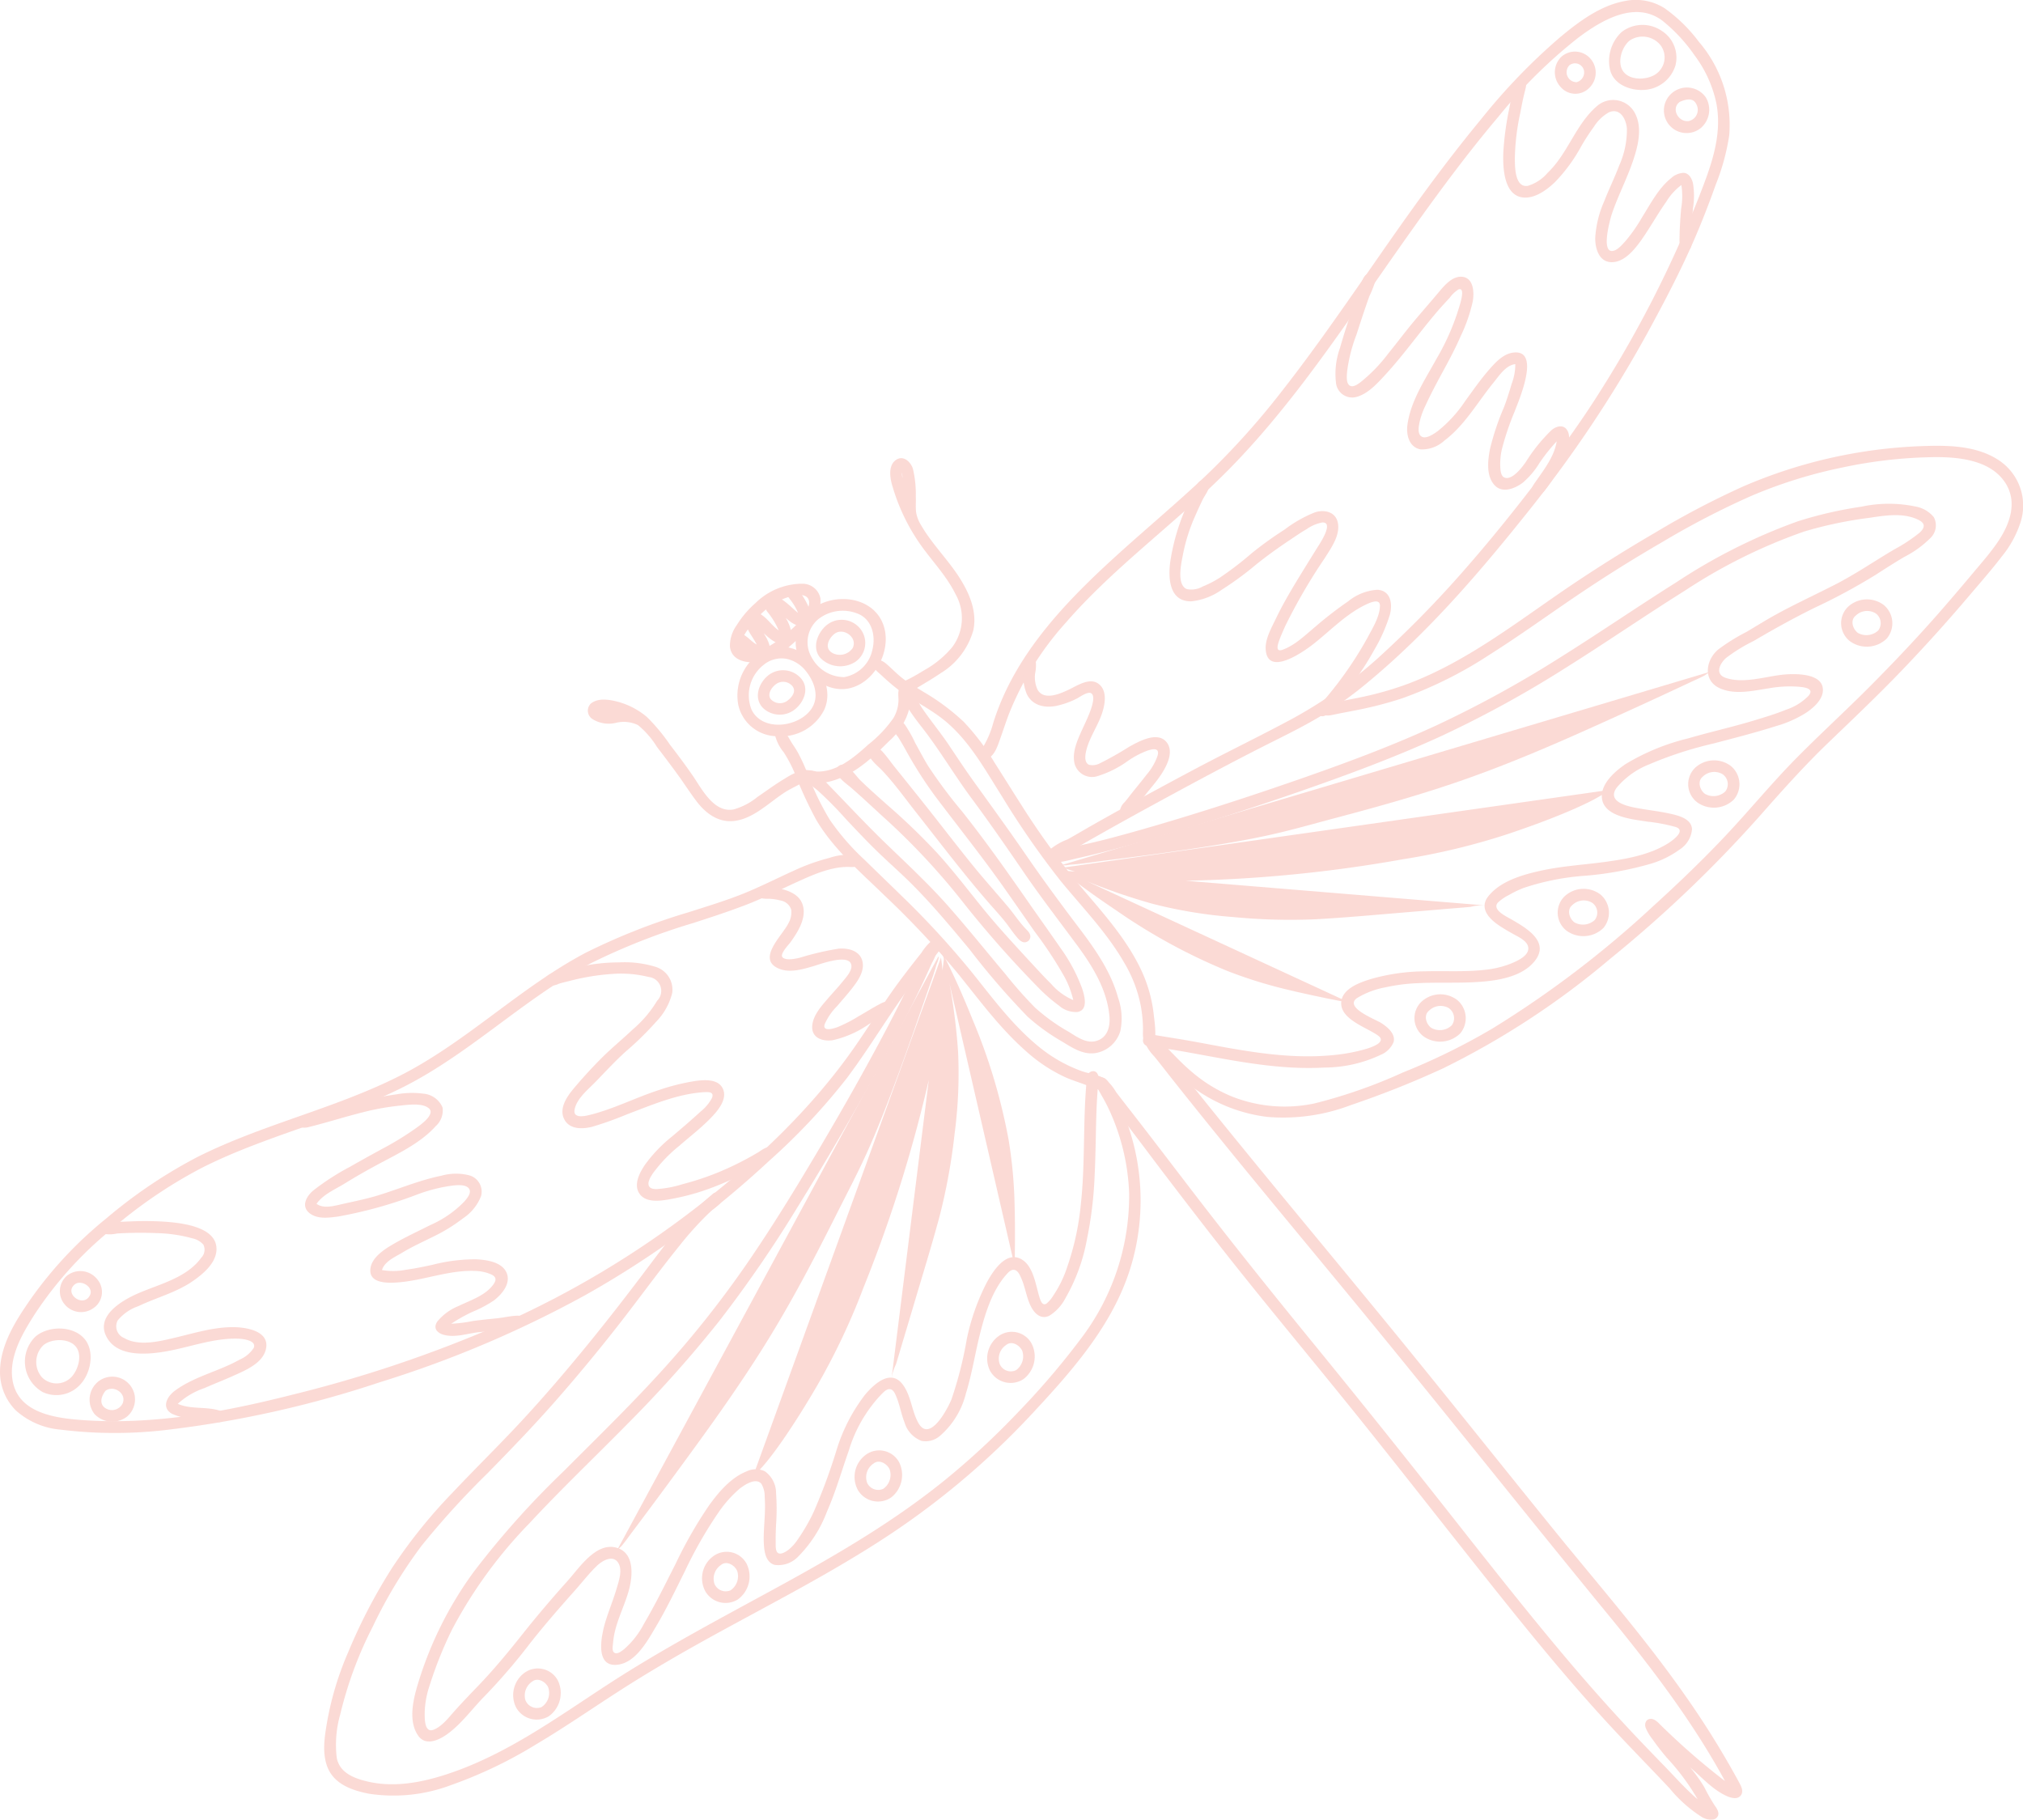 <svg xmlns="http://www.w3.org/2000/svg" width="266.418" height="239.641" viewBox="0 0 266.418 239.641"><g opacity="0.5"><path d="M554.121,1711.468a5.123,5.123,0,0,0,.893-3.191,2.4,2.4,0,0,0-2.378-1.94,8.816,8.816,0,0,0-6.162,2.533,12.882,12.882,0,0,0-2.5,2.945,4.653,4.653,0,0,0-.882,2.817c.26,2.173,2.909,2.289,4.557,1.851a9.1,9.1,0,0,0,3.4-1.972c.589-.5,1.142-1.029,1.7-1.564A5.862,5.862,0,0,0,554.121,1711.468Zm-6.225-1.787a8.436,8.436,0,0,1,2.8-1.556c.672-.208,2.127-.6,2.644.107.553.753-.29,2.088-.744,2.688a14.817,14.817,0,0,1-2.658,2.442,8.53,8.53,0,0,1-2.788,1.684c-.667.2-2.181.375-2.479-.491-.264-.77.5-1.8.914-2.38A12.749,12.749,0,0,1,547.9,1709.682Z" transform="translate(-446.965 -1629.469)" fill="#f8b5ac" fill-rule="evenodd"></path><path d="M531.186,1711.073a5.467,5.467,0,0,0-1.225,7.038c1.251,2.125,3.76,3.825,6.3,3.258,4.115-.92,6.463-6.961,3.369-10.123C537.482,1709.055,533.471,1709.149,531.186,1711.073Zm.9,1.259a5.219,5.219,0,0,1,5.243-.8c1.892.725,2.414,2.907,1.969,4.723a4.605,4.605,0,0,1-3.742,3.644,4.893,4.893,0,0,1-4.217-2.514A3.973,3.973,0,0,1,532.086,1712.332Z" transform="translate(-424.4 -1630.731)" fill="#f8b5ac" fill-rule="evenodd"></path><path d="M545.128,1722.155a3.671,3.671,0,0,1,3.093-.735,4.47,4.47,0,0,1,2.5,1.677c1.086,1.394,1.727,3.321.643,4.9-1.651,2.406-6.454,3.057-7.876.069A5.086,5.086,0,0,1,545.128,1722.155Zm-1-1.18a6.767,6.767,0,0,0-2.378,6.508,5.272,5.272,0,0,0,5.142,4.1,6.366,6.366,0,0,0,6.159-3.45c.977-2.1.158-4.469-1.253-6.159a6.088,6.088,0,0,0-3.745-2.133A5.254,5.254,0,0,0,544.131,1720.975Z" transform="translate(-444.519 -1634.632)" fill="#f8b5ac" fill-rule="evenodd"></path><path d="M471.64,1722.852c-.2.827.407,1.249.958,1.736a31.514,31.514,0,0,0,2.426,2.078c1.728,1.239,3.638,2.2,5.349,3.469,3.634,2.689,5.8,6.74,8.177,10.481a111.114,111.114,0,0,0,7.765,11.183c2.865,3.485,6.051,6.748,8.311,10.684a17.506,17.506,0,0,1,2.207,5.765,17.773,17.773,0,0,1,.281,2.98c0,.629-.129,1.84.583,2.182,1.587.761.9-3.41.848-3.933a18.55,18.55,0,0,0-1.552-5.755c-1.849-4.058-4.837-7.426-7.7-10.786a99.573,99.573,0,0,1-8.037-10.95c-1.242-1.938-2.456-3.894-3.694-5.833a30.46,30.46,0,0,0-4.045-5.359,28.88,28.88,0,0,0-5.23-3.906c-.906-.562-1.849-1.084-2.7-1.726-.8-.6-1.487-1.335-2.244-1.988C472.82,1722.73,472.274,1722.436,471.64,1722.852Z" transform="translate(-356.588 -1635.73)" fill="#f8b5ac" fill-rule="evenodd"></path><path d="M481.865,1737.863a5.617,5.617,0,0,0,1.218,2.609,17.757,17.757,0,0,1,1.47,2.8,52.973,52.973,0,0,0,2.8,6.08c2.287,3.89,5.805,6.86,9,9.974a119.745,119.745,0,0,1,9.521,10.1c2.869,3.531,5.557,7.244,8.975,10.281a20.707,20.707,0,0,0,5.317,3.559c.9.4,1.843.682,2.763,1.035.654.251,1.48.747,2.2.516.959-.3.524-1.232-.144-1.556-.856-.415-1.862-.5-2.755-.835a19.238,19.238,0,0,1-5.255-2.945c-3.507-2.771-6.191-6.382-8.959-9.849a114.115,114.115,0,0,0-9.376-10.222c-1.631-1.6-3.283-3.178-4.913-4.78a31.27,31.27,0,0,1-4.572-5.266,36.218,36.218,0,0,1-2.84-5.839,24.911,24.911,0,0,0-1.39-3.069c-.266-.458-.567-.894-.854-1.339a14.078,14.078,0,0,0-.772-1.251A.845.845,0,0,0,481.865,1737.863Z" transform="translate(-379.873 -1641.408)" fill="#f8b5ac" fill-rule="evenodd"></path><path d="M352.477,1803.516a5.914,5.914,0,0,0,1.348,2.115c.66.8,1.284,1.62,1.925,2.431q1.855,2.349,3.732,4.681,3.851,4.79,7.757,9.537c5.184,6.313,10.416,12.586,15.59,18.907,10.282,12.563,20.37,25.284,30.667,37.836,5.69,6.936,11.206,14.132,15.5,22.043a92.518,92.518,0,0,1-8.529-7.431c-.33-.339-.792-.814-1.313-.76-.607.063-.776.643-.618,1.146a6.186,6.186,0,0,0,.924,1.557c.575.825,1.2,1.615,1.845,2.385a29.988,29.988,0,0,1,4.084,5.5c-1.6-1.362-2.988-2.956-4.453-4.461-1.5-1.544-3-3.093-4.472-4.669q-4.434-4.752-8.618-9.727c-5.607-6.66-10.963-13.524-16.355-20.357q-8.124-10.3-16.412-20.461c-5.559-6.8-11.054-13.65-16.4-20.622-2.645-3.451-5.277-6.913-7.948-10.343-.645-.828-1.292-1.654-1.927-2.49a6.787,6.787,0,0,0-1.48-1.77.673.673,0,0,0-1.075.62c-.006.625.6,1.141.959,1.584,2.736,3.362,5.3,6.881,7.925,10.327,2.645,3.466,5.3,6.927,8,10.351,5.439,6.9,11.076,13.635,16.591,20.472,5.484,6.8,10.858,13.687,16.288,20.53s10.9,13.694,16.782,20.164c2.911,3.2,5.95,6.274,8.914,9.423a17.851,17.851,0,0,0,4.316,3.814c.551.289,1.5.556,1.96-.058.367-.494-.057-1.121-.358-1.529a24.075,24.075,0,0,1-1.346-2.376,20.115,20.115,0,0,0-1.861-2.606c1.5,1.256,2.835,2.808,4.623,3.674.589.286,1.555.642,2.041-.011.411-.552.014-1.25-.263-1.763a115.849,115.849,0,0,0-7.028-11.322c-5.312-7.606-11.428-14.594-17.264-21.79-5.862-7.229-11.664-14.506-17.523-21.736s-11.825-14.417-17.756-21.61q-4.443-5.389-8.844-10.812c-1.443-1.784-2.886-3.569-4.306-5.371-.7-.885-1.377-1.784-2.063-2.677a19.755,19.755,0,0,0-2.085-2.6A.859.859,0,0,0,352.477,1803.516Z" transform="translate(-201.821 -1666.521)" fill="#f8b5ac" fill-rule="evenodd"></path><path d="M425.208,1586.6a79.908,79.908,0,0,0-10.4,10.8c-3.173,3.84-6.178,7.816-9.082,11.863-5.774,8.048-11.183,16.364-17.312,24.153a100.11,100.11,0,0,1-9.969,11.029c-3.671,3.458-7.541,6.694-11.28,10.075-6.912,6.249-13.728,13.242-16.574,22.338a12.474,12.474,0,0,1-1.257,3.04c-.231.363-.591.8-.431,1.261a.7.7,0,0,0,.934.372c.922-.284,1.353-1.705,1.644-2.511.388-1.077.737-2.168,1.139-3.241a40.11,40.11,0,0,1,7.49-12.073c6.378-7.36,14.364-13.036,21.21-19.917,6.909-6.945,12.6-14.958,18.188-22.967,5.655-8.1,11.251-16.266,17.636-23.818a65.928,65.928,0,0,1,10.495-10.374c3.053-2.291,7.476-4.926,11.07-2.239a21.518,21.518,0,0,1,4.244,4.573,16.058,16.058,0,0,1,2.844,6.2c.9,4.466-.822,8.726-2.422,12.82a151.236,151.236,0,0,1-12.928,25.328c-2.609,4.147-5.515,8.1-8.493,11.988-3.03,3.955-6.164,7.831-9.455,11.571a141.533,141.533,0,0,1-10.457,10.738,59.2,59.2,0,0,1-11.933,8.633c-4.4,2.379-8.911,4.54-13.323,6.895s-8.808,4.734-13.156,7.2c-1.085.615-2.155,1.256-3.244,1.864a8.131,8.131,0,0,0-2.519,1.5.751.751,0,0,0,.634,1.3,3.016,3.016,0,0,0,1.308-.662c.534-.351,1.1-.658,1.649-.978,4.349-2.517,8.752-4.937,13.171-7.329,4.336-2.346,8.687-4.66,13.1-6.863,2.169-1.083,4.333-2.183,6.4-3.448a50.776,50.776,0,0,0,5.982-4.356c7.619-6.341,14.195-13.931,20.374-21.649a164.633,164.633,0,0,0,16.186-24.065c2.325-4.262,4.6-8.584,6.5-13.053.933-2.19,1.785-4.415,2.585-6.657a29.365,29.365,0,0,0,1.754-6.411,16.769,16.769,0,0,0-4-12.365,20.208,20.208,0,0,0-4.537-4.432,7.094,7.094,0,0,0-5.163-.939C430.542,1582.384,427.7,1584.522,425.208,1586.6Z" transform="translate(-219.784 -1581.669)" fill="#f8b5ac" fill-rule="evenodd"></path><path d="M309.393,1711.867c.417.663,1.085.588,1.756.445.97-.208,1.948-.384,2.922-.578a49.734,49.734,0,0,0,6.208-1.6,54.44,54.44,0,0,0,11.541-5.775c3.789-2.395,7.421-5.023,11.129-7.538q5.661-3.84,11.583-7.271A109.444,109.444,0,0,1,366.2,1683.5a62.356,62.356,0,0,1,12.077-3.763,61.252,61.252,0,0,1,12.307-1.356c3.168,0,7.162.456,9.068,3.352,1.7,2.585.6,5.532-.995,7.858-.978,1.432-2.138,2.741-3.249,4.069q-2.168,2.591-4.388,5.138c-2.944,3.356-6.013,6.6-9.162,9.765-3.175,3.19-6.5,6.222-9.667,9.424-3.193,3.233-6.082,6.752-9.189,10.066-3.073,3.276-6.325,6.395-9.648,9.415a135.011,135.011,0,0,1-21.2,16.145,86.213,86.213,0,0,1-11.839,5.813,67.274,67.274,0,0,1-11.614,4.064,18.875,18.875,0,0,1-10.918-.928,19.445,19.445,0,0,1-5.046-3.063c-1.712-1.408-3.144-3.065-4.709-4.624-.407-.406-1.408-1.295-1.723-.284-.286.917.823,1.7,1.386,2.231,1.468,1.387,2.812,2.862,4.414,4.106a20.739,20.739,0,0,0,10.4,4.341,25.04,25.04,0,0,0,11.016-1.57,123.465,123.465,0,0,0,12.183-4.858,107.143,107.143,0,0,0,21.889-14.357,167.232,167.232,0,0,0,19.615-18.7c2.973-3.368,5.929-6.693,9.171-9.808,3.264-3.137,6.544-6.245,9.679-9.513q4.656-4.854,9-9.988c1.416-1.669,2.871-3.322,4.2-5.064a13.719,13.719,0,0,0,2.415-4.421,7.159,7.159,0,0,0-3-8.294c-2.953-1.876-6.722-1.888-10.1-1.76a65.163,65.163,0,0,0-23.4,5.3,111.816,111.816,0,0,0-11.683,6.134q-5.806,3.384-11.377,7.15c-6.913,4.693-13.61,9.989-21.546,12.875a43.481,43.481,0,0,1-6.022,1.661c-.977.2-1.956.387-2.935.576C310.76,1710.806,309.6,1710.823,309.393,1711.867Z" transform="translate(-135.588 -1618.185)" fill="#f8b5ac" fill-rule="evenodd"></path><path d="M530.892,1812.1a52.705,52.705,0,0,0-9.942,10.595c-1.929,2.769-3.984,5.956-4.057,9.444a7.148,7.148,0,0,0,2.115,5.281,10.123,10.123,0,0,0,5.861,2.5,57.931,57.931,0,0,0,13.851.047,141.091,141.091,0,0,0,28.229-6.3,145.335,145.335,0,0,0,26.931-11.413,126.12,126.12,0,0,0,24.261-17.692,83.3,83.3,0,0,0,10.3-10.962c2.987-3.992,5.519-8.3,8.477-12.312.726-.985,1.48-1.951,2.27-2.885a8.643,8.643,0,0,0,1.871-2.329c.287-.838-.542-1.151-1.192-.765a7.069,7.069,0,0,0-1.63,1.814c-1.549,1.949-3.07,3.911-4.476,5.968-1.432,2.095-2.795,4.237-4.242,6.321-5.7,8.21-13.073,15.154-20.942,21.264a124.662,124.662,0,0,1-25.656,15.341,170.365,170.365,0,0,1-27.521,9.3c-8.994,2.287-18.3,4.007-27.613,3.344-3.649-.26-8.614-.92-9.262-5.368-.452-3.1,1.415-6.2,3.017-8.691a49.424,49.424,0,0,1,9.806-10.874,62.5,62.5,0,0,1,12.309-8.379c8.524-4.266,17.977-6.292,26.473-10.61,8.778-4.461,15.819-11.618,24.511-16.205a84.678,84.678,0,0,1,13.552-5.332c2.334-.757,4.67-1.515,6.961-2.4s4.463-1.984,6.693-3c2.019-.916,4.337-1.962,6.6-1.984.633-.006,1.785.179,1.926-.7.072-.445-.228-.7-.621-.816a7.522,7.522,0,0,0-3.593.314,26.666,26.666,0,0,0-4.74,1.7c-2.22,1-4.383,2.11-6.643,3.019-2.332.937-4.745,1.662-7.136,2.43a83.78,83.78,0,0,0-13.622,5.356c-8.746,4.619-15.8,11.856-24.664,16.295-8.513,4.266-17.94,6.318-26.453,10.592A64.983,64.983,0,0,0,530.892,1812.1Z" transform="translate(-516.89 -1651.654)" fill="#f8b5ac" fill-rule="evenodd"></path><path d="M525.836,1827.224c-3.3,2.723-5.879,6.177-8.437,9.575-2.622,3.483-5.289,6.934-8.05,10.309s-5.6,6.7-8.567,9.9-6.11,6.271-9.113,9.457a68.545,68.545,0,0,0-7.95,9.883,72,72,0,0,0-5.816,11.163,40.683,40.683,0,0,0-3.059,11.044c-.2,1.754-.168,3.738.975,5.191s3.1,2.049,4.84,2.387a21.452,21.452,0,0,0,10.8-1.142,58.516,58.516,0,0,0,11.2-5.361c3.8-2.252,7.424-4.773,11.14-7.156s7.5-4.586,11.345-6.715c7.613-4.215,15.4-8.151,22.724-12.864a104.706,104.706,0,0,0,20.076-16.765c5.494-5.9,11.057-12.156,13.237-20.1a30.224,30.224,0,0,0-1.46-20.166c-.4-.911-.847-1.807-1.285-2.7-.251-.512-.738-1.542-1.47-1.31-.695.22-.553,1.052-.284,1.533.461.825.941,1.617,1.345,2.476a28.6,28.6,0,0,1,2.728,11.13,31.05,31.05,0,0,1-6.411,19.293,101.276,101.276,0,0,1-8.228,9.62,102.729,102.729,0,0,1-9.4,8.741c-6.727,5.489-14.238,9.889-21.834,14.049-7.693,4.214-15.478,8.287-22.834,13.082-6.725,4.384-13.343,9.209-21.043,11.752-3.329,1.1-6.956,1.81-10.435,1.017-1.78-.406-3.742-1.108-4.157-3.1a14.4,14.4,0,0,1,.455-5.774,51.109,51.109,0,0,1,4.275-11.537,62.568,62.568,0,0,1,6.418-10.64,109.265,109.265,0,0,1,8.7-9.563c3.068-3.135,6.118-6.291,9.011-9.589q4.267-4.865,8.256-9.968c2.707-3.461,5.276-7.029,8.039-10.445a42.973,42.973,0,0,1,4.1-4.5c.461-.428,1.659-1.11,1.576-1.854A.815.815,0,0,0,525.836,1827.224Z" transform="translate(-432.056 -1669.921)" fill="#f8b5ac" fill-rule="evenodd"></path><path d="M546.767,1731.648a1.314,1.314,0,0,0,.276,2.031,4.054,4.054,0,0,0,3.012.489,4.309,4.309,0,0,1,2.958.289,11.681,11.681,0,0,1,2.493,2.872c.912,1.19,1.817,2.385,2.7,3.6.859,1.177,1.641,2.413,2.524,3.572,1.218,1.6,2.9,2.847,5.015,2.569,2.566-.337,4.6-2.495,6.7-3.821.539-.341,1.105-.606,1.665-.907.422-.227.975-.582.912-1.141-.155-1.366-2.151-.016-2.657.283-1.261.749-2.438,1.622-3.646,2.45a8.63,8.63,0,0,1-3.138,1.63c-2.594.469-4.173-2.731-5.382-4.483-.945-1.369-1.941-2.7-2.96-4.019a24.338,24.338,0,0,0-3.048-3.668,9.887,9.887,0,0,0-3.834-2.014C549.27,1731.087,547.7,1730.83,546.767,1731.648Z" transform="translate(-468.989 -1638.968)" fill="#f8b5ac" fill-rule="evenodd"></path><path d="M511.328,1709.939c.644.79,1.568.379,2.285-.061,1.1-.672,2.221-1.315,3.284-2.038a9.688,9.688,0,0,0,4.291-5.637c.54-2.5-.555-4.982-1.89-7.043-1.524-2.352-3.575-4.367-4.98-6.792a4.658,4.658,0,0,1-.658-1.69c-.091-.684-.01-1.39-.046-2.079a14.6,14.6,0,0,0-.377-3.671c-.3-.927-1.274-1.851-2.25-1.157-.943.67-.809,2.093-.557,3.068a25.983,25.983,0,0,0,3.409,7.5c1.6,2.438,3.744,4.5,5.029,7.144a6.362,6.362,0,0,1-.445,6.913,12.885,12.885,0,0,1-3.622,3.01c-.736.449-1.482.9-2.256,1.274C511.944,1708.976,511.383,1709.182,511.328,1709.939Zm.465-28.507c.045.237.053.484.076.724A2.38,2.38,0,0,1,511.793,1681.432Z" transform="translate(-393.008 -1619.194)" fill="#f8b5ac" fill-rule="evenodd"></path><path d="M552.3,1707.323c-.4.432-.068.908.218,1.289a7.623,7.623,0,0,1,1.11,1.846c-.805-.58-3.091-3.25-4.26-1.934-.448.5-.124,1.251.174,1.742a10.2,10.2,0,0,1,1.538,2.5c-.839-.569-1.4-1.466-2.237-2.041-.578-.4-1.771-.765-2.183.069-.3.614.155,1.467.435,2,.329.628.776,1.195,1.088,1.83-.724-.369-1.209-1.121-2-1.406-.347-.125-.658-.115-.842.243-.3.6.163,1.138.591,1.506.77.663,2.278,1.8,3.333,1.231,1.268-.685.367-2.2-.152-3.061.741.694,2.161,2.014,3.216,1.121.874-.739.152-2.353-.314-3.128.7.612,1.69,1.417,2.65.839.844-.509.65-1.627.311-2.386C554.678,1708.909,553.318,1706.224,552.3,1707.323Z" transform="translate(-448.529 -1629.752)" fill="#f8b5ac" fill-rule="evenodd"></path><path d="M534.921,1714.784c-1.188,1-1.928,2.957-.8,4.274a3.653,3.653,0,0,0,4.67.49,3.008,3.008,0,0,0,.621-4.286A3.131,3.131,0,0,0,534.921,1714.784Zm1.032,1.146c1.173-.962,3.155.443,2.427,1.852a2.056,2.056,0,0,1-2.694.617C534.634,1717.774,535.2,1716.545,535.952,1715.931Z" transform="translate(-426.094 -1632.431)" fill="#f8b5ac" fill-rule="evenodd"></path><path d="M547.662,1725.56c-1.195,1.008-1.847,2.9-.676,4.175a3.2,3.2,0,0,0,4.4.124c1.148-1,1.757-2.745.636-3.993A3.138,3.138,0,0,0,547.662,1725.56Zm1.066,1.118a1.584,1.584,0,0,1,2.219.278c.488.653-.077,1.408-.617,1.821a1.634,1.634,0,0,1-2.3-.19C547.6,1727.925,548.192,1727.078,548.728,1726.678Z" transform="translate(-446.562 -1636.562)" fill="#f8b5ac" fill-rule="evenodd"></path><path d="M537.18,1728.194c-.445.478-.253,1.263-.273,1.849a4.769,4.769,0,0,1-.665,2.279,16.344,16.344,0,0,1-3.31,3.487c-1.848,1.683-4.161,3.656-6.825,3.551a7.135,7.135,0,0,0-1.775-.2.722.722,0,0,0-.287,1.312c.943.786,2.649.479,3.726.224,3.179-.752,5.666-3.109,7.908-5.349a8.565,8.565,0,0,0,2.664-4.309,5.183,5.183,0,0,0,.147-2.428C538.294,1728.03,537.657,1727.69,537.18,1728.194Z" transform="translate(-418.584 -1637.761)" fill="#f8b5ac" fill-rule="evenodd"></path><path d="M478.954,1740.025c-.741.846.79,1.821,1.326,2.273a49,49,0,0,1,3.794,3.839c1.388,1.467,2.767,2.944,4.221,4.347,1.38,1.332,2.823,2.6,4.188,3.946,2.813,2.775,5.342,5.823,7.868,8.857a99.788,99.788,0,0,0,7.647,8.861,26.316,26.316,0,0,0,4.517,3.26c1.318.8,2.726,1.754,4.349,1.538a4.124,4.124,0,0,0,3.344-2.935,8.232,8.232,0,0,0-.307-4.384c-.959-3.477-3.072-6.451-5.223-9.287-2.374-3.129-4.7-6.29-6.925-9.527-2.252-3.276-4.592-6.489-6.91-9.717-1.114-1.552-2.163-3.146-3.227-4.731-1.106-1.648-2.379-3.176-3.494-4.816a7.005,7.005,0,0,1-.625-1.118,2.657,2.657,0,0,0-.52-.949.773.773,0,0,0-1.318.361,2.931,2.931,0,0,0,.717,1.867c.521.8,1.089,1.556,1.677,2.306,2.358,3.009,4.294,6.329,6.575,9.4,2.345,3.157,4.577,6.389,6.8,9.634,2.247,3.287,4.676,6.436,7.043,9.636,2.045,2.765,3.961,5.85,4.292,9.356.131,1.391-.242,2.88-1.749,3.3-1.31.365-2.531-.547-3.586-1.193a25.325,25.325,0,0,1-4.451-3.192,55.785,55.785,0,0,1-3.9-4.411c-2.5-2.967-4.924-5.992-7.486-8.9-2.6-2.954-5.489-5.626-8.316-8.358-2.782-2.689-5.419-5.546-8.125-8.312C480.667,1740.483,479.685,1739.23,478.954,1740.025Z" transform="translate(-372.659 -1638.259)" fill="#f8b5ac" fill-rule="evenodd"></path><path d="M486.853,1741.686c-.827.953,1.1,2.227,1.686,2.734,1.705,1.475,3.341,3.048,5.019,4.557a91.091,91.091,0,0,1,10,10.868,140.807,140.807,0,0,0,9.751,11.007,21.01,21.01,0,0,0,2.641,2.293,3.387,3.387,0,0,0,2.431.847c1.482-.251.932-2.183.607-3.139a22.219,22.219,0,0,0-2.88-5.358c-1.366-1.985-2.773-3.943-4.149-5.921-2.822-4.057-5.672-8.1-8.744-11.971a64.689,64.689,0,0,1-4.451-5.952c-.62-1-1.16-2.042-1.729-3.07a17.58,17.58,0,0,0-1.327-2.368,1.175,1.175,0,0,0-.814-.537.763.763,0,0,0-.811.848,3.367,3.367,0,0,0,.678,1.249c.324.513.631,1.037.929,1.567a54.946,54.946,0,0,0,3.914,6.17c2.962,3.937,6.042,7.781,8.89,11.8,1.437,2.029,2.847,4.076,4.272,6.113a52.606,52.606,0,0,1,3.913,5.941,12.438,12.438,0,0,1,1.158,3.056,7.974,7.974,0,0,1-2.9-2.117c-1.031-1.025-2.009-2.1-2.995-3.168-2.081-2.257-4.16-4.512-6.093-6.9s-3.793-4.816-5.847-7.092a84.8,84.8,0,0,0-6.538-6.318c-1.248-1.115-2.512-2.218-3.709-3.388C489.244,1742.94,487.772,1740.7,486.853,1741.686Z" transform="translate(-376.494 -1640.724)" fill="#f8b5ac" fill-rule="evenodd"></path><path d="M498.524,1741.283c-.869.882.962,2.307,1.494,2.859,1.64,1.7,3.051,3.689,4.512,5.543,3.147,3.991,6.218,8.05,9.547,11.893.836.965,1.721,1.9,2.493,2.914.355.468.684.955,1.054,1.411.28.345.657.876,1.13.966a.76.76,0,0,0,.877-.612c.1-.528-.369-.908-.691-1.254-.806-.864-1.463-1.88-2.225-2.786-1.618-1.922-3.3-3.782-4.876-5.741s-3.113-3.936-4.66-5.912c-1.766-2.256-3.563-4.486-5.36-6.717-.549-.681-1.054-1.428-1.648-2.072C499.773,1741.344,499.082,1740.738,498.524,1741.283Z" transform="translate(-383.953 -1642.791)" fill="#f8b5ac" fill-rule="evenodd"></path><path d="M468.876,1721.8c-.512.576-.363,1.528-.351,2.233a6.419,6.419,0,0,0,.449,2.624c.716,1.551,2.318,1.908,3.878,1.613a11.229,11.229,0,0,0,2.671-.938c.38-.179,1.449-.987,1.917-.749.6.3.16,1.649.009,2.093-.328.966-.789,1.883-1.207,2.811-.587,1.306-1.306,2.888-.962,4.352a2.379,2.379,0,0,0,3.107,1.649,13.624,13.624,0,0,0,3.971-2.014,12.27,12.27,0,0,1,2.364-1.259c.71-.257,1.821-.575,1.5.6a7.66,7.66,0,0,1-1.435,2.483c-.641.844-1.324,1.654-1.983,2.483-.307.387-.6.782-.922,1.162a1.878,1.878,0,0,0-.583.956c-.08.917.99.948,1.485.448a27.736,27.736,0,0,0,1.82-2.366c.589-.745,1.217-1.46,1.774-2.231.856-1.185,2.19-3.418.957-4.788s-3.687.035-4.9.709a42.171,42.171,0,0,1-3.749,2.12,2.092,2.092,0,0,1-1.471.234c-.567-.225-.555-.97-.472-1.476.293-1.775,1.461-3.382,2.073-5.055.458-1.252.887-3.229-.4-4.159-1.144-.827-2.754.239-3.812.749-1.155.557-3.357,1.559-4.205.019a3.993,3.993,0,0,1-.31-2.1,5.092,5.092,0,0,0,.059-1.848C469.937,1721.585,469.328,1721.313,468.876,1721.8Z" transform="translate(-333.772 -1635.307)" fill="#f8b5ac" fill-rule="evenodd"></path><path d="M440.484,1703.463c-1.326,1.1-2.712,2.489-4.373,3.073-.788.277-.7-.394-.511-.974.245-.742.583-1.479.9-2.192a74.441,74.441,0,0,1,5.209-8.938c.784-1.253,1.9-2.8,1.745-4.36-.157-1.616-1.639-2.064-3.023-1.652a16.911,16.911,0,0,0-4.057,2.3,46.58,46.58,0,0,0-4.353,3.136,43.606,43.606,0,0,1-4.086,3.135,13.659,13.659,0,0,1-2.3,1.2,3.051,3.051,0,0,1-2.112.352c-1.407-.593-.707-3.521-.5-4.6a22.881,22.881,0,0,1,1.533-4.879c.347-.792.7-1.586,1.085-2.361.278-.559.97-1.378.789-2.063-.2-.769-1.086-.53-1.439-.048a11.716,11.716,0,0,0-1,1.981,28.161,28.161,0,0,0-2.673,8.524c-.262,2.165-.036,5.127,2.818,5.056a8.488,8.488,0,0,0,3.972-1.516,42.763,42.763,0,0,0,4.6-3.38c1.4-1.118,2.849-2.157,4.34-3.152.752-.5,1.492-1.025,2.279-1.473a5.123,5.123,0,0,1,2.061-.863c1.583-.032-.454,2.943-.724,3.377-.959,1.544-1.922,3.086-2.86,4.643-.9,1.5-1.771,3.01-2.524,4.585-.581,1.217-1.477,2.746-1.37,4.148.279,3.649,5.107.174,6.279-.745,2.289-1.8,4.384-4.036,7.065-5.264.509-.233,1.72-.748,1.7.239-.027,1.467-1.031,3.036-1.692,4.288a48.922,48.922,0,0,1-6.157,8.691c-.332.392-.663.9-.208,1.344.414.4.9.167,1.263-.167a13.122,13.122,0,0,0,1.216-1.464c.647-.8,1.3-1.6,1.919-2.419a36.213,36.213,0,0,0,2.888-4.434,21.434,21.434,0,0,0,2.091-4.722c.368-1.411.088-3.161-1.681-3.239a6.808,6.808,0,0,0-3.826,1.523A50.319,50.319,0,0,0,440.484,1703.463Z" transform="translate(-267.224 -1620.966)" fill="#f8b5ac" fill-rule="evenodd"></path><path d="M411.685,1660.7a22.268,22.268,0,0,0-3.393,4.217c-.432.611-1.78,2.443-2.8,2.008-.492-.21-.522-1.032-.541-1.471a8.84,8.84,0,0,1,.216-2.263,36.477,36.477,0,0,1,1.663-4.921c.518-1.384,3.478-8.1-.046-7.809-1.367.112-2.417,1.25-3.265,2.219-1.171,1.338-2.184,2.8-3.228,4.236a17.2,17.2,0,0,1-3.543,3.873c-.5.367-1.78,1.3-2.342.58-.335-.427-.184-1.2-.092-1.683a9.61,9.61,0,0,1,.753-2.156c.708-1.55,1.509-3.052,2.323-4.548.84-1.543,1.667-3.09,2.361-4.7a20.984,20.984,0,0,0,1.577-4.538c.2-1.116.152-3.047-1.331-3.245-1.3-.175-2.383,1.11-3.128,2-1.062,1.265-2.15,2.506-3.213,3.77-1.183,1.407-2.276,2.884-3.438,4.307a21,21,0,0,1-3.688,3.813c-.353.256-.967.72-1.417.42-.512-.342-.358-1.42-.32-1.927a20.889,20.889,0,0,1,1.218-4.758c.546-1.695,1.1-3.392,1.7-5.067a12.777,12.777,0,0,0,.764-1.944c.117-.661-.438-1.4-1.126-.941-.546.365-.729,1.33-.937,1.9q-.48,1.318-.938,2.644c-.584,1.695-1.133,3.4-1.623,5.127a10.056,10.056,0,0,0-.543,4.521,2.151,2.151,0,0,0,2.564,1.985c1.608-.359,2.931-1.853,3.993-3.011,2.426-2.644,4.5-5.6,6.836-8.324.52-.6,1.06-1.184,1.6-1.765a4.218,4.218,0,0,1,1.111-1.069c.848-.379.419,1.242.332,1.6a31.352,31.352,0,0,1-3.209,7.547c-1.482,2.694-3.409,5.568-3.811,8.684-.168,1.305.213,2.919,1.715,3.207a4.291,4.291,0,0,0,3.136-1.139c2.7-2.021,4.389-5.079,6.493-7.655.733-.9,1.6-2.279,2.865-2.428a7.363,7.363,0,0,1-.485,2.609c-.3,1.012-.611,2.021-.985,3.01a34.182,34.182,0,0,0-1.864,5.552c-.292,1.506-.531,3.563.62,4.787,1.023,1.089,2.64.429,3.662-.317a10.606,10.606,0,0,0,2.228-2.614,23.24,23.24,0,0,1,2.274-2.857c-.306,1.937-1.576,3.589-2.666,5.158-.293.421-.85,1.111-.565,1.657.43.827,1.277.16,1.628-.318a18.632,18.632,0,0,0,2.878-5.158c.257-.807.6-2,.123-2.784C413.274,1659.873,412.3,1660.171,411.685,1660.7Z" transform="translate(-207.375 -1604.044)" fill="#f8b5ac" fill-rule="evenodd"></path><path d="M368.862,1601.97c-2.808,2.411-3.807,6.226-6.474,8.762a5.535,5.535,0,0,1-2.636,1.736c-1.713.247-1.687-2.562-1.694-3.656a30.4,30.4,0,0,1,.7-5.887c.189-.983.375-1.966.626-2.935.139-.538.38-1.343-.206-1.7-.764-.469-1.159.409-1.279,1.006-.208,1.027-.406,2.059-.6,3.088a38.94,38.94,0,0,0-.753,5.527c-.088,1.884-.025,5.669,2.451,6.066,1.622.26,3.267-.972,4.361-2.021a21.586,21.586,0,0,0,3.437-4.695,28.142,28.142,0,0,1,1.66-2.558,5.679,5.679,0,0,1,1.987-1.92c1.49-.633,2.266.892,2.371,2.137a11.484,11.484,0,0,1-.991,4.814c-.61,1.613-1.376,3.162-2,4.768a13.944,13.944,0,0,0-1.181,4.821c-.012,1.353.469,3.133,2.1,3.193,1.715.063,3.114-1.7,4-2.954,1.147-1.624,2.1-3.376,3.254-5a7.628,7.628,0,0,1,1.992-2.2,9.569,9.569,0,0,1-.036,3.148c-.092,1.158-.178,2.317-.2,3.479-.009.552-.1,1.53.38,1.929a.7.7,0,0,0,.86-.024c.467-.368.34-1.191.334-1.706-.016-1.252.089-2.5.189-3.747a10.233,10.233,0,0,0,0-3.331c-.16-.629-.516-1.317-1.242-1.36a2.641,2.641,0,0,0-1.666.724c-1.649,1.322-2.724,3.43-3.828,5.189a20.961,20.961,0,0,1-2.128,3.045c-.415.455-1.037,1.216-1.682,1.32-1.629.263-.319-4.328-.118-4.92.8-2.341,1.951-4.542,2.75-6.882.674-1.975,1.312-4.432.243-6.391A3.234,3.234,0,0,0,368.862,1601.97Z" transform="translate(-158.56 -1587.99)" fill="#f8b5ac" fill-rule="evenodd"></path><path d="M361.935,1587.921a5.235,5.235,0,0,0-1.534,4.97c.459,1.921,2.607,2.75,4.409,2.662a4.563,4.563,0,0,0,4.206-3.216,4.171,4.171,0,0,0-1.748-4.527A4.5,4.5,0,0,0,361.935,1587.921Zm1.047,1.133a3.035,3.035,0,0,1,4.147.713,2.676,2.676,0,0,1-.888,3.822c-1.139.651-3.152.709-4.043-.4C361.27,1592.031,361.923,1589.915,362.982,1589.054Z" transform="translate(-148.37 -1583.71)" fill="#f8b5ac" fill-rule="evenodd"></path><path d="M378.419,1593.343a2.848,2.848,0,0,0-.134,4,2.555,2.555,0,0,0,3.784.12,2.792,2.792,0,0,0,.176-3.81A2.7,2.7,0,0,0,378.419,1593.343Zm1.031,1.146a1.206,1.206,0,0,1,1.914.692,1.334,1.334,0,0,1-.957,1.535A1.313,1.313,0,0,1,379.45,1594.489Z" transform="translate(-172.765 -1585.896)" fill="#f8b5ac" fill-rule="evenodd"></path><path d="M354.36,1601.054a2.986,2.986,0,0,0,3.712,4.678,3.17,3.17,0,0,0,.7-4.061A3.03,3.03,0,0,0,354.36,1601.054Zm.982,1.2c.8-.352,1.8-.619,2.215.393a1.507,1.507,0,0,1-1.039,2.135C355.162,1604.974,354.13,1603.133,355.341,1602.259Z" transform="translate(-134.122 -1588.841)" fill="#f8b5ac" fill-rule="evenodd"></path><path d="M315.023,1710.7a3.006,3.006,0,0,0,.3,4.492,3.769,3.769,0,0,0,4.846-.355,3.125,3.125,0,0,0-.377-4.4A3.669,3.669,0,0,0,315.023,1710.7Zm1.044,1.136a2.14,2.14,0,0,1,2.619-.326,1.584,1.584,0,0,1,.347,2.276,2.292,2.292,0,0,1-2.639.327C315.7,1713.637,315.314,1712.431,316.067,1711.835Zm.515-1.958-.013.005" transform="translate(-71.691 -1630.75)" fill="#f8b5ac" fill-rule="evenodd"></path><path d="M347.686,1745.083a3.006,3.006,0,0,0,.308,4.5,3.771,3.771,0,0,0,4.829-.351,3.122,3.122,0,0,0-.351-4.4A3.667,3.667,0,0,0,347.686,1745.083Zm1.042,1.137a2.142,2.142,0,0,1,2.624-.326,1.583,1.583,0,0,1,.342,2.277,2.291,2.291,0,0,1-2.636.324C348.363,1748.021,347.98,1746.819,348.728,1746.22Zm.51-1.956,0,0" transform="translate(-124.491 -1643.934)" fill="#f8b5ac" fill-rule="evenodd"></path><path d="M375.564,1772.529a3.005,3.005,0,0,0,.313,4.5,3.776,3.776,0,0,0,4.837-.364,3.133,3.133,0,0,0-.387-4.413A3.67,3.67,0,0,0,375.564,1772.529Zm1.042,1.136a2.139,2.139,0,0,1,2.623-.326,1.582,1.582,0,0,1,.342,2.277,2.291,2.291,0,0,1-2.636.324C376.24,1775.466,375.857,1774.264,376.605,1773.665Zm.51-1.956,0,0" transform="translate(-169.557 -1654.458)" fill="#f8b5ac" fill-rule="evenodd"></path><path d="M406.155,1795.064a3,3,0,0,0,.322,4.509,3.773,3.773,0,0,0,4.848-.4,3.127,3.127,0,0,0-.391-4.372A3.66,3.66,0,0,0,406.155,1795.064Zm1.042,1.136a2.166,2.166,0,0,1,2.567-.371,1.616,1.616,0,0,1,.452,2.273,2.265,2.265,0,0,1-2.731.342C406.821,1797.958,406.461,1796.786,407.2,1796.2Zm.51-1.956,0,0" transform="translate(-219.009 -1663.1)" fill="#f8b5ac" fill-rule="evenodd"></path><path d="M392.62,1708.472c-1.668,1.44-2.014,4.117.277,5.111,2.009.872,4.339.3,6.407-.014a15.721,15.721,0,0,1,3.795-.218c.711.065,2.284.158,1.454,1.184a7.253,7.253,0,0,1-2.924,1.831c-1.4.572-2.869,1.015-4.319,1.451-2.857.861-5.773,1.511-8.637,2.347a29.2,29.2,0,0,0-8.207,3.366c-1.4.942-3.395,2.652-3.132,4.573.33,2.416,4.135,2.723,5.98,3.024a22.032,22.032,0,0,1,3.759.716c1.405.5-.555,1.846-1.123,2.195-2.387,1.467-5.384,2-8.117,2.379-2.8.386-5.632.54-8.4,1.136-2.44.525-5.442,1.356-7.068,3.4-1.224,1.54.049,2.915,1.364,3.814.634.433,1.306.816,1.976,1.191s1.845.9,1.924,1.77c.092,1-1.274,1.651-2.016,1.977a12.568,12.568,0,0,1-3.585.922c-2.681.319-5.406.127-8.1.211a26.479,26.479,0,0,0-6.9.975c-1.4.425-3.726,1.193-4.009,2.887-.406,2.421,3.378,3.52,4.852,4.621,1.119.836-.847,1.507-1.537,1.715a22.671,22.671,0,0,1-4.072.8c-5.844.639-11.6-.426-17.323-1.5-1.472-.276-2.947-.535-4.427-.768-.621-.1-1.24-.2-1.86-.308-.473-.08-1.15-.2-1.548.152a.75.75,0,0,0,.21,1.213,5.929,5.929,0,0,0,1.827.289c1.464.2,2.921.456,4.374.721,5.733,1.047,11.429,2.205,17.29,1.875a17.519,17.519,0,0,0,7.4-1.681,3.114,3.114,0,0,0,1.689-1.686c.284-1.114-.884-2.03-1.7-2.539-.741-.461-4.832-2.007-3.138-3.233a10.848,10.848,0,0,1,3.72-1.417,24.025,24.025,0,0,1,4.242-.553c2.8-.146,5.61.029,8.407-.191,2.446-.192,5.493-.715,7.1-2.789,1.95-2.52-1.213-4.313-3.077-5.4-.633-.37-2.67-1.284-1.818-2.239a6.2,6.2,0,0,1,1.477-1.01,13.4,13.4,0,0,1,1.914-.917,32.68,32.68,0,0,1,8.216-1.612,44.342,44.342,0,0,0,8.471-1.557,12.421,12.421,0,0,0,3.828-1.872,3.544,3.544,0,0,0,1.656-2.687c-.066-1.385-1.77-1.8-2.865-2.044-1.332-.3-2.694-.451-4.038-.685s-4.389-.78-3.044-2.717a10.718,10.718,0,0,1,4.313-3.1,50.073,50.073,0,0,1,8.437-2.739c2.794-.733,5.593-1.446,8.347-2.324a14.959,14.959,0,0,0,3.859-1.719c.941-.634,2.15-1.657,2.224-2.887.148-2.47-3.971-2.3-5.5-2.115-2.3.281-5,1.162-7.288.4-1.482-.494-.8-1.882.043-2.631a22.082,22.082,0,0,1,3.644-2.239c2.617-1.543,5.249-3,7.976-4.347a79.6,79.6,0,0,0,8.061-4.346c1.261-.813,2.514-1.622,3.809-2.38a13.513,13.513,0,0,0,3.393-2.453,2.3,2.3,0,0,0,.471-2.771,4.037,4.037,0,0,0-2.406-1.4,17.147,17.147,0,0,0-7.124.02,52.762,52.762,0,0,0-8.38,1.926,74.753,74.753,0,0,0-15.935,7.988c-5.235,3.292-10.335,6.8-15.578,10.076a145.3,145.3,0,0,1-16.107,8.821c-5.58,2.577-11.345,4.734-17.142,6.767-5.768,2.022-11.574,3.937-17.427,5.7-2.921.878-5.851,1.727-8.8,2.491-1.446.375-2.9.707-4.361,1.006-.629.128-3.52.373-2.81,1.631.269.477.9.407,1.354.328.694-.121,1.384-.316,2.072-.47,1.5-.338,3-.71,4.489-1.1,2.988-.781,5.955-1.638,8.91-2.535q8.876-2.695,17.626-5.787c5.73-2.024,11.423-4.174,16.943-6.723a144.8,144.8,0,0,0,16.176-8.885c5.3-3.324,10.454-6.878,15.758-10.2a70.933,70.933,0,0,1,15.661-7.76,53.506,53.506,0,0,1,8.551-1.8c2.126-.317,4.576-.737,6.578.3.916.473.728,1.083.035,1.687a21.42,21.42,0,0,1-3.271,2.154c-2.628,1.548-5.123,3.27-7.845,4.661-2.66,1.359-5.378,2.606-7.991,4.056-1.22.677-2.4,1.421-3.6,2.133A25.749,25.749,0,0,0,392.62,1708.472Z" transform="translate(-166.361 -1622.927)" fill="#f8b5ac" fill-rule="evenodd"></path><path d="M438.523,1724.857a4.113,4.113,0,0,0-1.339.661c-.676.368-1.4.67-2.093,1q-2.062.969-4.131,1.924-4.185,1.931-8.387,3.822c-5.477,2.467-11.007,4.833-16.672,6.84-5.647,2-11.417,3.622-17.205,5.154-2.9.767-5.777,1.6-8.7,2.249-2.9.646-5.836,1.152-8.775,1.607q-5.012.775-10.043,1.413c-1.689.215-3.378.427-5.065.655-.781.105-1.56.194-2.346.25-.222.015-.988.2-1.136.019m37.479,18.02a2.169,2.169,0,0,0-.445-.007,9.573,9.573,0,0,1-1.009-.176q-1.07-.2-2.135-.43c-1.43-.3-2.858-.612-4.277-.956a60.178,60.178,0,0,1-7.9-2.456,76.052,76.052,0,0,1-14.415-7.821c-2.686-1.806-5.339-3.667-7.838-5.727m56.431,4.93a6.212,6.212,0,0,0-2.159.169c-1.033.1-2.067.175-3.1.263q-2.872.245-5.744.483c-3.855.32-7.709.678-11.572.889a78.481,78.481,0,0,1-10.936-.3,61,61,0,0,1-10.582-1.75,80.167,80.167,0,0,1-11.855-4.365m71.724-10.571c-.047.367-.539.553-.813.713-.509.3-1.022.581-1.551.841-1.147.564-2.318,1.078-3.5,1.563-2.312.949-4.665,1.8-7.035,2.6a89,89,0,0,1-14.021,3.379,182.2,182.2,0,0,1-29.1,2.825c-2.761,0-5.521-.072-8.273-.3a22.387,22.387,0,0,1-7.305-1.438" transform="translate(-212.689 -1636.576)" fill="#f8b5ac"></path><path d="M600.1,1938.591a3.638,3.638,0,0,0-1.1,4.563,3.1,3.1,0,0,0,4.31,1.153,3.763,3.763,0,0,0,1.2-4.686A2.99,2.99,0,0,0,600.1,1938.591Zm1.033,1.145c.722-.576,1.742.031,2.088.751a2.229,2.229,0,0,1-.863,2.611,1.622,1.622,0,0,1-2.139-.93A2.21,2.21,0,0,1,601.131,1939.735Zm-2.038.112" transform="translate(-531.033 -1718.303)" fill="#f8b5ac" fill-rule="evenodd"></path><path d="M559.718,1913.7a3.593,3.593,0,0,0-.972,4.681,3.084,3.084,0,0,0,4.228,1,3.754,3.754,0,0,0,1.166-4.7A2.976,2.976,0,0,0,559.718,1913.7Zm1.048,1.131c.742-.611,1.808.033,2.133.8a2.24,2.24,0,0,1-.879,2.54,1.605,1.605,0,0,1-2.112-.838A2.171,2.171,0,0,1,560.766,1914.834Zm-2.017.1" transform="translate(-465.812 -1708.748)" fill="#f8b5ac" fill-rule="evenodd"></path><path d="M527.171,1892.01a3.611,3.611,0,0,0-1.041,4.665,3.076,3.076,0,0,0,4.361.971,3.763,3.763,0,0,0,1.072-4.626A2.983,2.983,0,0,0,527.171,1892.01Zm1.03,1.147c.725-.585,1.756.038,2.094.768a2.234,2.234,0,0,1-.819,2.563,1.6,1.6,0,0,1-2.137-.784A2.158,2.158,0,0,1,528.2,1893.157Zm-2.036.11" transform="translate(-413.142 -1700.44)" fill="#f8b5ac" fill-rule="evenodd"></path><path d="M498.852,1866.688a3.642,3.642,0,0,0-1.12,4.537,3.092,3.092,0,0,0,4.415,1.112,3.734,3.734,0,0,0,1.042-4.726A2.969,2.969,0,0,0,498.852,1866.688Zm1.03,1.147c.726-.585,1.758.039,2.095.77a2.238,2.238,0,0,1-.813,2.556,1.588,1.588,0,0,1-2.131-.758A2.149,2.149,0,0,1,499.882,1867.835Zm-2.036.11" transform="translate(-367.358 -1690.73)" fill="#f8b5ac" fill-rule="evenodd"></path><path d="M572.577,1800.729c-.588,5.645-.2,11.344-.834,16.986a35.414,35.414,0,0,1-1.774,8.1,15.076,15.076,0,0,1-1.851,3.8,4.023,4.023,0,0,1-.9,1.049c-.538.324-.769-.412-.9-.82-.5-1.586-.782-4.091-2.361-5.016-2.05-1.2-3.808,1.607-4.6,3.077a29.176,29.176,0,0,0-2.612,7.391,50.97,50.97,0,0,1-2.026,7.974c-.506,1.242-2.874,5.778-4.364,3.09-.874-1.577-.937-3.512-2.014-5-1.586-2.184-3.795-.137-5.021,1.32a23.016,23.016,0,0,0-3.79,7.449,75.82,75.82,0,0,1-2.952,7.957,25.035,25.035,0,0,1-2.079,3.6,6.073,6.073,0,0,1-1.225,1.375c-.311.239-1.052.741-1.443.4-.321-.282-.248-1.1-.257-1.463-.018-.752.017-1.506.05-2.257a28.952,28.952,0,0,0,0-4.085,3.523,3.523,0,0,0-1.491-2.926,2.807,2.807,0,0,0-2.393.02c-2.059.822-3.666,2.712-4.926,4.456a57.112,57.112,0,0,0-4.419,7.71c-1.352,2.667-2.668,5.353-4.186,7.931a11.391,11.391,0,0,1-2.57,3.293c-.279.22-.785.639-1.176.549-.546-.125-.331-1.005-.3-1.412.194-2.388,1.393-4.485,2.041-6.754.541-1.895.858-5.057-1.618-5.729-2.686-.729-4.874,2.652-6.37,4.321-2.039,2.277-4.021,4.589-5.921,6.985s-3.8,4.706-5.911,6.9c-1.033,1.075-2.064,2.149-3.061,3.258-.774.86-1.718,2.125-2.85,2.528-1.193.425-1.129-1.61-1.122-2.32a12.045,12.045,0,0,1,.639-3.5,52.56,52.56,0,0,1,2.922-7.313,60.34,60.34,0,0,1,10.223-14.061c4.158-4.486,8.6-8.7,12.889-13.062a162.73,162.73,0,0,0,12.126-13.59,164.967,164.967,0,0,0,10.322-15.02q4.809-7.762,9.262-15.74c2.951-5.281,5.848-10.616,8.31-16.146.28-.628,1.468-2.454.139-2.706-.549-.1-.866.364-1.044.808-.259.641-.495,1.284-.786,1.914-1.284,2.784-2.657,5.525-4.083,8.239-2.84,5.4-5.857,10.719-8.964,15.973-3.069,5.187-6.216,10.336-9.641,15.3a134.257,134.257,0,0,1-11.3,14.172c-4.087,4.482-8.437,8.707-12.72,13A114.354,114.354,0,0,0,491.8,1865.99a48.862,48.862,0,0,0-7.448,15.089c-.573,1.966-1.136,4.631.129,6.464.975,1.413,2.7.62,3.814-.173,1.891-1.352,3.3-3.35,4.923-4.993a79.108,79.108,0,0,0,5.934-6.892c1.89-2.413,3.9-4.715,5.935-7,.965-1.082,1.87-2.261,2.911-3.27.686-.664,2.1-1.546,2.826-.437.621.945.08,2.446-.207,3.42-.416,1.412-.977,2.774-1.418,4.178-.482,1.533-1.576,5.956,1.291,5.855,2.538-.09,4.151-3.08,5.275-4.969,1.438-2.417,2.65-4.959,3.9-7.474a55.484,55.484,0,0,1,4.26-7.462,16.261,16.261,0,0,1,2.81-3.219c.647-.529,2.224-1.624,2.964-.7a3.258,3.258,0,0,1,.424,1.723,18.475,18.475,0,0,1,.022,2.131c-.047,1.369-.208,2.749-.127,4.119.061,1.03.28,2.421,1.477,2.695a3.616,3.616,0,0,0,2.959-1.024,16.723,16.723,0,0,0,3.884-6.035c1.148-2.6,1.916-5.323,2.86-7.994a18.528,18.528,0,0,1,4.116-7.231c.289-.285.724-.817,1.16-.866.541-.06.785.514.959.927.475,1.125.665,2.348,1.116,3.482a3.687,3.687,0,0,0,2.229,2.4,2.882,2.882,0,0,0,2.421-.652,10.866,10.866,0,0,0,3.438-5.64c.814-2.629,1.213-5.369,1.9-8.032.678-2.637,1.6-5.558,3.458-7.627.231-.258.558-.6.938-.574.538.033.823.745,1,1.16.51,1.166.659,2.455,1.22,3.6.474.97,1.321,1.83,2.458,1.285a5.926,5.926,0,0,0,2.128-2.327,24.153,24.153,0,0,0,2.816-7.7,51.372,51.372,0,0,0,1.02-8.429c.141-2.853.147-5.712.246-8.567.046-1.332.145-2.656.25-3.984.038-.482-.021-1.107-.619-1.2A.869.869,0,0,0,572.577,1800.729Z" transform="translate(-429.418 -1658.99)" fill="#f8b5ac" fill-rule="evenodd"></path><path d="M501.578,1864.51a4.157,4.157,0,0,1,.922-1.174c.5-.586.941-1.229,1.405-1.844q1.372-1.819,2.73-3.649,2.748-3.7,5.46-7.426c3.538-4.855,6.987-9.783,10.113-14.915,3.116-5.117,5.885-10.431,8.572-15.783,1.345-2.678,2.747-5.327,3.985-8.057,1.228-2.709,2.325-5.476,3.372-8.259q1.785-4.746,3.441-9.54c.557-1.609,1.11-3.219,1.68-4.823.263-.742.51-1.488.725-2.245.061-.214.4-.927.252-1.108m9.953,40.378a2.152,2.152,0,0,1,.085-.437,9.988,9.988,0,0,0,.035-1.024c.012-.726.017-1.452.017-2.178,0-1.46-.013-2.922-.059-4.382a60.086,60.086,0,0,0-.784-8.239,76.077,76.077,0,0,0-4.7-15.711c-1.216-3-2.495-5.979-4-8.846m-6.743,56.243a6.246,6.246,0,0,1,.607-2.078c.307-.991.6-1.988.893-2.981q.829-2.76,1.65-5.523c1.1-3.707,2.244-7.406,3.242-11.144A78.531,78.531,0,0,0,546.378,1809a61.055,61.055,0,0,0,.457-10.717,80.188,80.188,0,0,0-1.842-12.5m-25.049,68.033c.368.029.652-.414.865-.65.4-.437.777-.881,1.141-1.345.788-1.006,1.53-2.048,2.248-3.105,1.4-2.069,2.721-4.2,3.982-6.354a88.947,88.947,0,0,0,6.181-13.031,182.216,182.216,0,0,0,8.731-27.9c.565-2.7,1.062-5.419,1.4-8.16a22.376,22.376,0,0,0,.089-7.445" transform="translate(-420.658 -1659.733)" fill="#f8b5ac"></path><path d="M527.618,1771.246c-.48.485-.142,1.095.436,1.275a4.983,4.983,0,0,0,1.141.083,6.829,6.829,0,0,1,1.42.219,1.786,1.786,0,0,1,1.438,1.213,2.911,2.911,0,0,1-.385,1.82c-.776,1.588-4.282,4.732-1.179,5.97,1.418.565,3.119.051,4.508-.356.871-.255,4.641-1.681,4.966-.179.163.759-.692,1.662-1.119,2.193-.629.782-1.324,1.51-1.977,2.271-.851.993-1.914,2.163-2.043,3.527-.152,1.607,1.289,2.124,2.641,1.956a13.428,13.428,0,0,0,4.832-2.131c.724-.422,1.457-.8,2.2-1.182.492-.25,1.454-.831.978-1.5s-1.413-.146-1.943.138c-.883.474-1.732,1.019-2.608,1.51a18.925,18.925,0,0,1-2.776,1.43c-.491.176-1.975.652-1.7-.349a7.66,7.66,0,0,1,1.659-2.424c.62-.744,1.273-1.461,1.871-2.223.752-.958,1.689-2.2,1.486-3.5-.242-1.549-1.839-1.938-3.176-1.836a38.127,38.127,0,0,0-5.146,1.206c-.546.12-1.75.391-2.22-.054-.438-.414.809-1.679,1.056-2.027.881-1.238,1.918-2.846,1.69-4.444-.271-1.9-2.189-2.452-3.81-2.728C529.193,1771,528.176,1770.715,527.618,1771.246Z" transform="translate(-427.854 -1654.245)" fill="#f8b5ac" fill-rule="evenodd"></path><path d="M553.17,1789.043a.78.78,0,0,0,.5,1.26,2.719,2.719,0,0,0,1.089-.268c.468-.144.947-.255,1.424-.371a29.62,29.62,0,0,1,5.407-.9,15.043,15.043,0,0,1,4.965.385,1.837,1.837,0,0,1,1.133,3.122,15.4,15.4,0,0,1-3.2,3.772c-1.4,1.325-2.893,2.54-4.25,3.908-1.25,1.26-2.46,2.586-3.6,3.95-.857,1.028-1.878,2.545-1.22,3.924.682,1.431,2.424,1.382,3.737,1.042a45.8,45.8,0,0,0,4.633-1.66c3.215-1.213,6.627-2.689,10.1-2.888.629-.036,1.346-.023,1,.789a5.687,5.687,0,0,1-1.487,1.766c-1.221,1.132-2.487,2.2-3.755,3.278a19.025,19.025,0,0,0-3.58,3.742c-.679,1.008-1.5,2.547-.753,3.732s2.424,1.057,3.621.862a30.827,30.827,0,0,0,4.844-1.193,39.064,39.064,0,0,0,4.982-2.093c.761-.38,1.512-.781,2.258-1.191a6.49,6.49,0,0,0,1.859-1.167.758.758,0,0,0-.21-1.23c-.564-.227-1.281.39-1.723.651a40.146,40.146,0,0,1-4.826,2.449,36.145,36.145,0,0,1-5.046,1.707,14.215,14.215,0,0,1-3.454.659c-.369,0-.88-.043-1.033-.447-.2-.533.316-1.289.591-1.7a19.248,19.248,0,0,1,3.437-3.561c1.359-1.192,2.817-2.3,4.081-3.6.9-.925,2.265-2.452,1.664-3.865-.584-1.377-2.477-1.226-3.688-1.056a28.447,28.447,0,0,0-4.821,1.209c-3.046.995-5.977,2.505-9.093,3.267-.658.161-2.138.463-1.952-.667.244-1.477,1.8-2.7,2.784-3.717,1.311-1.358,2.586-2.74,3.99-4.006a39.983,39.983,0,0,0,3.968-3.888,8.286,8.286,0,0,0,2.123-3.8,3.146,3.146,0,0,0-2.243-3.45,13.938,13.938,0,0,0-4.781-.572,24.215,24.215,0,0,0-5.069.552c-.847.172-1.684.384-2.528.573A3.435,3.435,0,0,0,553.17,1789.043Z" transform="translate(-481.14 -1660.494)" fill="#f8b5ac" fill-rule="evenodd"></path><path d="M608.27,1827.97c-.912.782-1.607,2.093-.432,2.991,1.046.8,2.544.574,3.755.414a57.535,57.535,0,0,0,10.311-2.867,21.062,21.062,0,0,1,4.877-1.224c.588-.046,1.636-.139,2.031.429.382.549-.3,1.316-.636,1.705a14.143,14.143,0,0,1-4.461,3.082c-1.619.819-3.264,1.572-4.836,2.483-1.223.709-3,1.828-3.07,3.425-.084,1.824,2.393,1.738,3.62,1.646,3.414-.255,6.771-1.663,10.208-1.51a5.709,5.709,0,0,1,2.023.426c.754.327.8.761.321,1.4-1.078,1.446-2.993,2.03-4.549,2.792a7.017,7.017,0,0,0-2.784,2.02c-.7,1.012.123,1.663,1.14,1.844,1.486.266,3.009-.3,4.484-.438,1.074-.1,2.149-.2,3.225-.284.718-.053,1.867-.017,2.437-.551.67-.626,0-1.334-.726-1.319-.868.018-1.772.242-2.639.336-1.083.116-2.17.215-3.249.366a19.717,19.717,0,0,1-2.852.361,20.344,20.344,0,0,1,2.8-1.572,15.7,15.7,0,0,0,2.822-1.5c1.011-.776,2.208-2.151,1.714-3.525-.554-1.538-2.665-1.822-4.066-1.89a22.616,22.616,0,0,0-5.758.728c-1.152.245-2.3.491-3.473.647a8.654,8.654,0,0,1-3.159.04c.341-1.151,1.758-1.74,2.7-2.308,1.32-.8,2.729-1.427,4.107-2.117a22.081,22.081,0,0,0,3.85-2.375,6.235,6.235,0,0,0,2.385-2.924,2.226,2.226,0,0,0-1.468-2.724,6.979,6.979,0,0,0-3.737.022c-2.9.584-5.623,1.762-8.442,2.618-1.514.459-3.056.765-4.6,1.112-1.017.229-2.487.674-3.415-.028.872-1.251,2.466-1.9,3.723-2.68,1.454-.9,2.941-1.743,4.449-2.554,2.578-1.384,5.542-2.772,7.523-4.993a2.757,2.757,0,0,0,.9-2.454,3,3,0,0,0-2.506-1.82,11.312,11.312,0,0,0-3.538.084c-1.467.206-2.923.469-4.368.8-1.666.38-3.315.828-4.962,1.28-.823.226-1.641.479-2.472.667-.538.121-1.534.359-1.237,1.134.232.606.94.56,1.445.435.737-.182,1.471-.383,2.2-.586,1.62-.448,3.23-.935,4.861-1.343a33.189,33.189,0,0,1,4.869-.889c1.065-.1,2.925-.4,3.85.3,1.054.8-1.136,2.288-1.67,2.678a39.837,39.837,0,0,1-4.443,2.718c-1.4.765-2.8,1.532-4.181,2.329A32.145,32.145,0,0,0,608.27,1827.97Z" transform="translate(-567.041 -1671.177)" fill="#f8b5ac" fill-rule="evenodd"></path><path d="M661.707,1842.833a.784.784,0,0,0,.253,1.276,4.324,4.324,0,0,0,1.953,0,52.472,52.472,0,0,1,5.257-.048,19.032,19.032,0,0,1,4.677.689,2.6,2.6,0,0,1,1.449.841,1.51,1.51,0,0,1-.29,1.71c-1.881,2.615-5.433,3.455-8.225,4.652-2.258.969-6.062,3.173-4.01,6.156,1.564,2.274,5.279,1.931,7.615,1.522,3.1-.543,6.2-1.751,9.387-1.675.623.015,2.593.194,2.136,1.241a4.21,4.21,0,0,1-1.84,1.519c-2.76,1.561-6.015,2.208-8.578,4.132-1,.754-1.744,2.171-.369,2.985a6.425,6.425,0,0,0,2.516.615c.868.11,1.749.2,2.607.369.57.113,1.456.373,1.813-.289.285-.53-.219-.971-.692-1.116-1.733-.53-3.778-.127-5.446-.873a9.775,9.775,0,0,1,3.506-2.069c1.269-.565,2.567-1.061,3.834-1.633,1.589-.718,3.948-1.673,4.291-3.627.4-2.3-2.665-2.755-4.307-2.768-2.618-.02-5.171.793-7.7,1.389-2.031.48-4.743,1.168-6.687.044a1.665,1.665,0,0,1-.863-2.3,6.006,6.006,0,0,1,2.747-1.9c2.38-1.141,4.984-1.788,7.173-3.31,1.332-.927,3.021-2.324,3.1-4.086.135-3-4.383-3.522-6.529-3.705a40.62,40.62,0,0,0-4.729-.061c-.777.024-1.559.078-2.336.077C662.9,1842.582,662.137,1842.436,661.707,1842.833Z" transform="translate(-648.505 -1681.674)" fill="#f8b5ac" fill-rule="evenodd"></path><path d="M700.427,1866.478a4.6,4.6,0,0,0,.955,7.324,4.247,4.247,0,0,0,4.969-1.041c1.38-1.507,1.924-4.4.464-6.036C705.3,1865.029,702.1,1865.054,700.427,1866.478Zm1.049,1.131c1.1-.894,3.453-.944,4.331.306.772,1.1.221,2.951-.62,3.861a2.7,2.7,0,0,1-3.937.054A3.072,3.072,0,0,1,701.476,1867.609Z" transform="translate(-695.744 -1690.479)" fill="#f8b5ac" fill-rule="evenodd"></path><path d="M697.552,1853.749a2.694,2.694,0,0,0-.323,3.778,2.8,2.8,0,0,0,3.8.5,2.562,2.562,0,0,0,.515-3.773A2.84,2.84,0,0,0,697.552,1853.749Zm1.022,1.153c.832-.669,2.509.362,2,1.413C699.736,1858.066,697.068,1856.124,698.574,1854.9Z" transform="translate(-688.721 -1685.767)" fill="#f8b5ac" fill-rule="evenodd"></path><path d="M690.61,1876.468a3.071,3.071,0,0,0-.346,4.212,3.2,3.2,0,0,0,4.291.277,2.988,2.988,0,1,0-3.945-4.49Zm1.087,1.106c1.113-.784,2.833.391,2.224,1.717a1.576,1.576,0,0,1-2.155.639C690.788,1879.388,691.11,1878.289,691.7,1877.574Z" transform="translate(-677.79 -1694.438)" fill="#f8b5ac" fill-rule="evenodd"></path></g></svg>